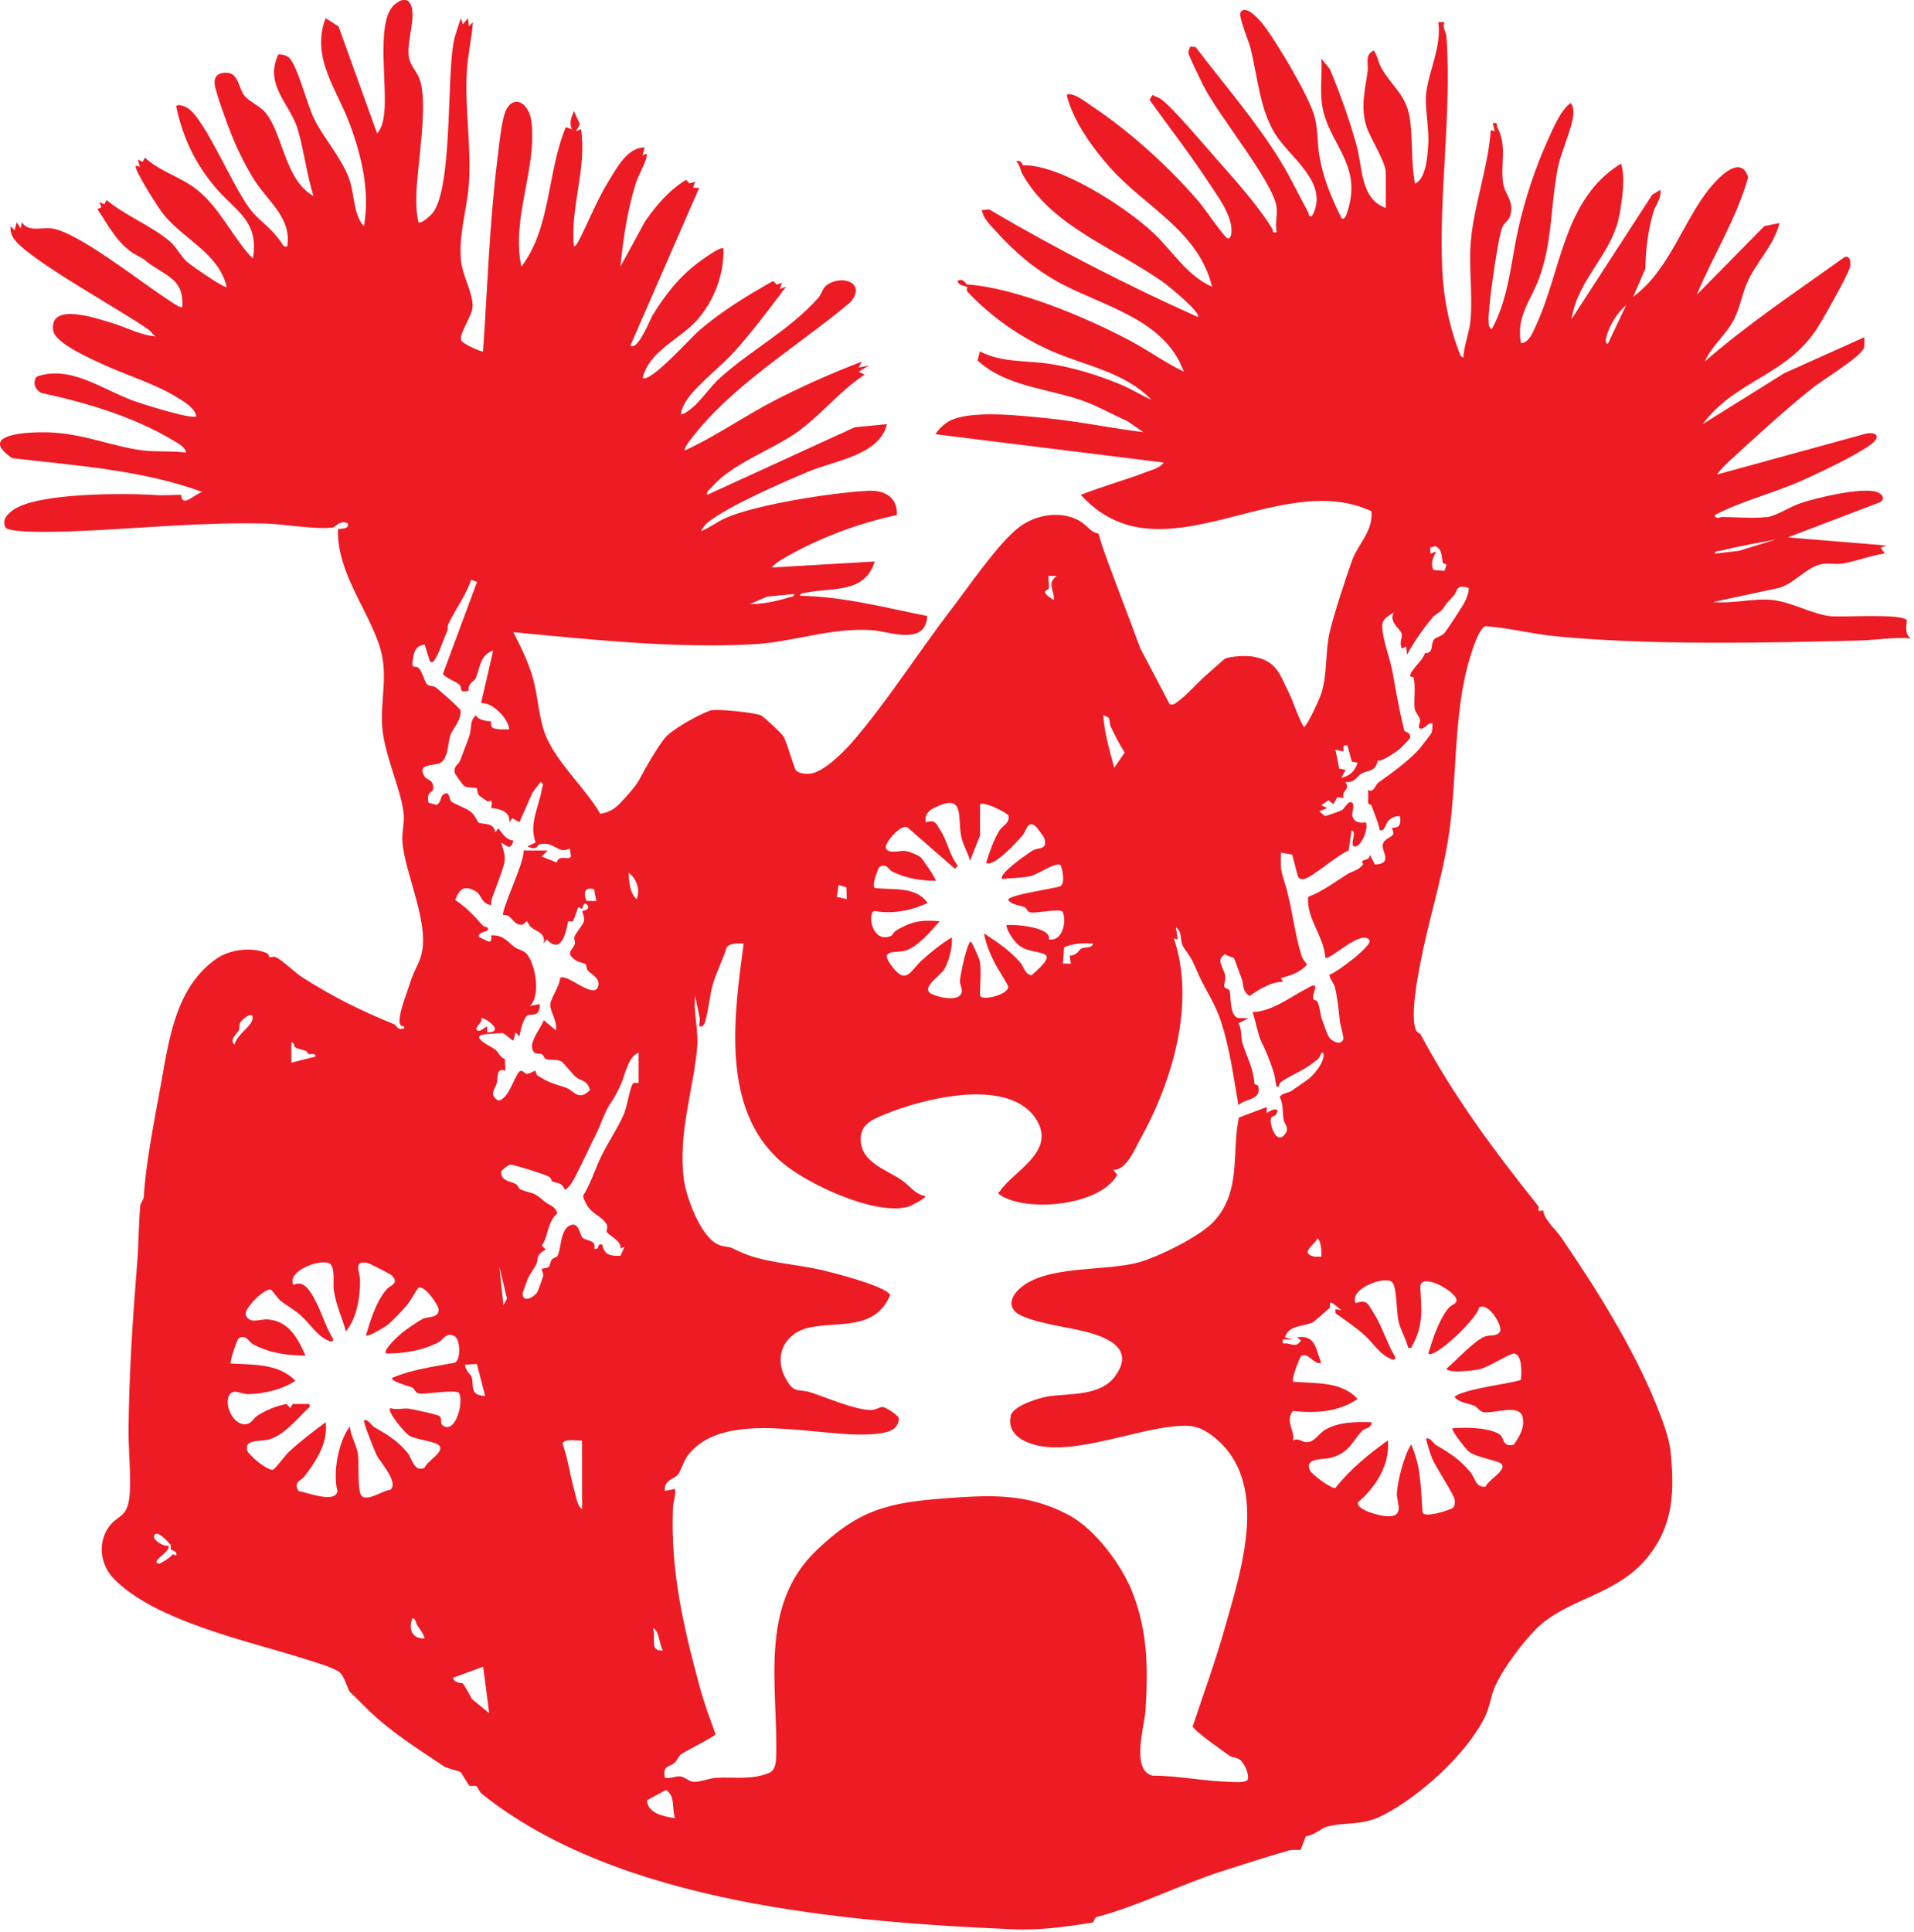 <svg width="552" height="557" viewBox="0 0 552 557" fill="none" xmlns="http://www.w3.org/2000/svg">
<g clip-path="url(#clip0_388_51)">
<path d="M509.48 149.15C512.34 148.74 516.15 146.18 518.94 145.21C523.64 143.57 536.83 140.43 541.25 141.84C542.6 142.27 543.85 143.57 542.37 144.76L515.6 154.96L544.13 157.3L542.39 157.88L543.55 159.61C539.58 160.15 535.43 161.81 531.56 162.48C529.6 162.82 527.43 162.28 525.34 162.67C521.04 163.46 517.33 168.43 512.98 169.53L494.04 173.59C499.76 174.17 505.52 172.4 511.22 173.01C516.55 173.58 522.54 177 527.57 177.63C531.24 178.09 548.45 176.77 549.94 178.85C550.1 179.08 548.9 182.72 551.1 184.07C546.13 183.66 541.18 184.56 536.27 184.69C508.83 185.39 475.94 186.09 448.89 183.49C442.1 182.84 435.35 181.08 428.52 180.55C426.58 180.82 424.42 187.99 423.85 189.91C418.96 206.23 420.4 225.41 417.57 242.46C415.62 254.21 411.98 265.54 409.74 277.15C408.85 281.76 406.56 293.33 408.45 297.21C408.7 297.71 409.5 297.86 409.78 298.4C419.08 315.89 431.09 332.09 443.74 347.89C443.96 348.17 442.93 349.81 445.06 348.95C445.32 351.77 448.54 354.3 450.33 356.92C460.14 371.26 470.8 388.2 477.54 404.7C479.11 408.54 481.4 414.48 481.79 418.51C482.92 429.96 482.7 439.8 475.1 449.11C465.95 460.32 451.42 460.88 442.56 470.16C438.6 474.31 433.3 481.33 431.03 486.6C429.99 489 429.65 492.19 428.31 494.93C423.01 505.8 409.5 517.9 399.02 523.33C392.71 526.59 388.52 525.2 382.63 526.72C381.21 527.08 378.7 529.39 376.61 529.46L375.1 533.41C374 533.41 372.64 533.3 371.58 533.61C365.79 535.27 358.64 537.53 352.38 539.56C339.99 543.57 328.67 549.45 316.23 552.79C315.52 552.98 315.63 554.27 314.98 554.37C307.56 555.57 299.92 556.63 292.21 556.3C244.08 554.22 178.61 548.95 139.02 517.29C138.22 516.65 137.69 515.19 137.45 515.06C136.83 514.72 135.68 515.18 135.32 514.85C135.13 514.67 133.02 511.13 132.82 510.96C132.63 510.8 128.61 509.68 128.38 509.53C120.98 504.59 112.77 499.44 106.18 493.05C104.25 491.18 102.73 489.52 101.05 488.01C100.26 487.3 99.41 483.31 97.83 482.11C96 480.73 90.22 479.08 87.73 478.29C71.47 473.15 44.59 467.39 32.79 455.18C28.95 451.21 28.1 445.04 31.3 440.4C33.8 436.78 36.57 437.82 37.3 431.85C37.92 426.76 37.01 417.96 37.07 412.13C37.24 395.4 38.31 379.8 39.64 363.13C40.04 358.1 39.93 353.12 40.48 347.55C40.56 346.77 41.42 346.05 41.47 345.11C42.02 335.35 44.62 322.64 46.56 311.79C48.81 299.2 50.87 284.48 62.44 276.43C66.32 273.73 72.52 273 76.85 274.78C77.54 275.07 77.56 275.9 77.72 275.99C78.13 276.2 78.81 275.64 79.64 276.05C81.79 277.14 85.03 280.44 87.34 281.91C96.32 287.62 104.1 291.43 113.8 295.4C114.35 295.63 114.59 297.26 116.59 296.5C116.79 295.61 115.84 296.18 115.45 295.49C114.37 293.56 117.45 286.1 118.13 283.87C119.25 280.2 120.31 278.83 121.22 276.26C124.41 267.23 117 252.63 116.09 243.14C115.81 240.24 116.6 237.54 116.46 235.2C116.06 228.49 110.97 218.21 110.27 209.93C109.57 201.65 112.24 194.36 109.32 185.84C105.59 174.98 97.2 164.78 97.46 152.7C97.89 152.2 100.9 152.84 100.3 150.89C97.95 149.84 96.72 152 95.98 152.1C91.09 152.75 81.98 151.11 76.65 150.97C57.49 150.47 38.73 152.58 19.68 153.24C16.85 153.34 2.7 153.78 1.57 152.08C0.54 149.83 2 148.4 3.67 147.14C10.49 142.01 36.37 142.16 45.25 142.76C47.55 142.91 49.93 142.63 52.24 142.7C52.54 146.69 56.19 142.31 58.38 141.86C40.81 135.43 21.96 134.29 3.5 132.1C-6.91 125.02 8.64 124.5 13.85 124.66C24.17 124.98 32.26 128.76 41.25 129.88C45.07 130.36 49.77 129.96 53.72 130.5C53.27 128.76 51.45 127.89 49.95 126.99C38.33 120.05 24.99 116.15 11.83 113.27C10.07 112.25 9.36 110.37 10.57 108.6C20.15 105.17 29.38 112.2 38.19 115.46C40.63 116.36 55.36 121.09 56.64 120.01C56.08 117.56 53.17 115.89 51.21 114.67C44.48 110.49 36.24 108.16 29.06 104.78C25.7 103.2 15.78 98.88 15.31 95.2C14.25 87 28.05 91.87 32.05 93.06C36.34 94.33 40.65 96.72 45 97C44.14 96.67 43.67 95.67 43.02 95.19C35.75 89.83 6.76 74.15 3.72 68.38C3.17 67.33 2.92 66.45 3.07 65.25L4.22 66.41L4.8 64.09L5.97 65.83L6.26 64.09C8.24 66.99 11.86 65.49 14.95 65.88C22.26 66.81 40.36 81.13 47.48 85.76C48.21 86.24 52.08 89.08 52.56 88.54C53.17 81 48.47 79.72 43.52 76.33C41.44 74.9 42.24 75.05 39.34 73.54C34.21 70.87 31.19 64.95 28.1 60.29L29.22 59.76L28.69 58.26L30.1 58.88L30.72 57.68C36.02 62.11 43.92 65.22 49.03 69.66C50.92 71.31 52.08 73.75 53.79 75.38C54.78 76.32 64.83 83.3 65.37 82.72C63.09 72.97 52.91 69.03 47.08 61.71C45.8 60.11 38.44 48.74 39.17 47.77L40.34 48.06L39.75 46.03L41.16 46.65L41.78 45.45C46.22 49.55 52.21 51 56.91 54.78C63.68 60.23 67.07 68.52 72.93 74.57C74.8 63.8 68.07 60.93 62.47 54.46C56.39 47.43 52.71 39.74 50.8 30.6C51.42 29.89 53.21 30.67 53.87 31.02C59.11 33.79 67.76 55.59 72.94 61.3C75.94 64.6 77.85 65.44 81 69.72C81.53 70.43 81.59 71.35 82.84 71.07C84.21 63.03 77.39 58.15 73.51 52.16C70.94 48.2 68.43 43 66.67 38.61C65.63 36 62.05 26.32 61.9 24.13C61.74 21.67 63.32 20.82 65.6 21C68.7 21.24 68.82 25.18 70.33 27.38C71.44 28.99 74.52 30.42 75.86 31.74C81.62 37.4 81.71 51.67 90.39 56.51C88.51 50.43 87.65 43.41 85.91 37.41C83.77 30.01 76.1 24.59 80.25 15.7C81.25 15.68 82.2 15.84 83.06 16.38C85.49 17.9 88.64 30.27 90.47 34.01C93.33 39.83 98.28 45.21 100.58 51.27C102.41 56.1 101.71 61.67 104.95 65.24C106.74 55.34 104.33 45.12 100.89 35.81C97.18 25.77 89.58 16.55 93.9 5.24L97.63 7.62L108.74 38.44C110.13 37.09 110.54 34.78 110.78 32.9C111.78 25.06 108.56 7.51 113.11 2.03C114.28 0.62 116.94 -1.22 118.26 0.97C120.36 4.44 117.13 11.86 117.92 16.46C118.35 18.95 120.14 20.52 120.97 22.72C123.65 29.81 120.28 47.68 120.08 56.18C120.02 58.86 120.07 61.45 120.69 64.07C121.43 64.72 124.24 62.1 124.76 61.45C130.42 54.34 128.9 23.59 130.73 12.67C131.15 10.16 132.15 7.65 132.92 5.25L133.5 6.99L134.95 5.25L135.24 7.57L136.39 6.41C136.05 11.15 134.89 15.9 134.62 20.65C134.03 31.3 135.93 42.21 135.25 52.73C134.76 60.29 132.15 67.66 132.97 75.35C133.41 79.49 136.38 84.5 136.3 88.25C136.24 91.16 132.42 96.02 132.98 98.01C133.16 99.12 139.06 101.6 139.31 101.33C140.6 82.87 141.16 64.18 143.47 45.78C143.92 42.17 144.45 36.43 145.42 33.17C147.37 26.67 152.62 29.21 153.29 35.22C154.82 48.91 147.35 63.13 150.38 76.87C159 65.47 157.75 49.61 163.19 36.67L164.93 37.26C164.02 35.09 164.83 34.04 165.52 32.02L167.26 35.83L166.1 37.84L167.56 37.25C169.31 48.55 164.41 59.64 165.52 71.04C166.3 70.88 167.01 69.22 167.36 68.52C170.09 63.07 172.31 57.45 175.53 52.23C177.93 48.34 180.96 42.49 185.9 42.51L185.33 44.84C185.43 45.03 186.81 43.46 186.5 45.13C186.12 47.12 184.03 50.68 183.31 53.01C180.92 60.78 179.73 68.78 178.93 76.87L186.02 63.88C189.32 59.12 192.87 54.93 197.87 51.85L198.8 52.87L200.46 52.42L199.88 54.16H201.64L181.83 99.59C183.83 101.47 187.59 91.91 188.13 91.04C191.98 84.79 196.02 79.57 202.03 75.24C202.97 74.56 207.94 70.94 208.62 71.64C208.94 78.91 205.87 86.89 201.03 92.3C196 97.92 187.5 100.96 185.33 108.92C187.3 110.73 199.44 97.21 201.36 95.54C207.89 89.86 215.46 85.24 222.98 81.02L224.02 82.07L225.51 81.55L224.93 83.29L226.67 82.71C221.9 89.02 217.13 95.47 211.83 101.35C208.16 105.42 200.91 111.11 198.16 115.19C197.34 116.4 196.49 117.91 196.39 119.4C196.82 119.84 199.11 118.03 199.59 117.63C202.11 115.58 204.94 111.4 207.72 108.9C216.91 100.65 227.52 95.36 235.98 85.91C236.95 84.83 237.24 82.99 238.58 82.1C243.04 79.12 249.87 81.62 245.31 87.08C231.18 99.03 213.18 109.78 201.32 124.05C200.63 124.88 196.95 129.17 197.55 129.88C206.53 125.73 214.71 119.95 223.55 115.4C231.65 111.23 240.04 107.54 248.54 104.27L247.64 105.99L250.55 105.42L247.64 107.17L249.38 108.03C241.88 112.87 236.54 120.13 229.18 125.1C221.82 130.07 210.79 133.9 205.12 140.65C204.57 141.3 203.7 141.59 203.96 142.69L246.5 123.2L255.79 122.3C253.67 131.29 240.75 132.78 233.1 136C225.43 139.23 210.35 145.76 204.11 150.64C203.26 151.3 202.68 152.22 202.21 153.16C204.7 152.17 206.68 150.51 209.21 149.39C218.14 145.42 240.25 142.04 250.27 141.52C255.03 141.27 258.84 143.25 258.68 148.48C247.38 150.94 235.64 155.3 225.68 161.2C224.78 161.73 223.14 162.77 222.59 163.64L252.29 161.9C249.39 171.12 240.49 169.35 232.95 170.81C232.3 170.93 230.64 170.93 230.74 171.79C243.21 172 255.3 175.22 267.43 177.62C266.87 186.35 256.78 182.08 251.4 181.7C239.68 180.88 228.68 185.18 217.07 185.79C194.37 186.99 170.59 184.44 148.03 182.28C150.23 186.53 152.37 190.91 153.69 195.55C155.21 200.92 155.35 207.17 157.43 212.2C160.71 220.13 168.9 227.32 173.13 234.67C176.13 234.1 177.51 233.07 179.5 230.91C180.89 229.4 183.34 226.72 184.37 224.8C186.23 221.33 188.78 216.8 191.45 213.17C193.52 210.35 201.58 206.05 204.78 204.89C206.5 204.27 218.02 205.48 219.53 206.32C220.39 206.8 225.42 211.38 226.02 212.47C226.94 214.14 229.13 221.79 229.57 222.17C230.67 223.11 232.5 223.24 233.9 223.04C237.54 222.52 243.18 216.98 245.67 214.11C255.82 202.42 265.08 187.73 274.42 175.61C279.19 169.43 287.91 156.56 293.93 152C298.79 148.32 306.02 147.12 311.42 150.24C313.48 151.43 314.47 153.46 316.81 153.87C317.61 156.89 318.73 159.88 319.81 162.81C322.76 170.81 325.86 178.76 328.87 186.96L337.32 203.02C338.3 203.54 339.23 202.61 339.94 202.09C342.64 200.12 345.63 196.49 348.38 194.22C349.3 193.46 352.89 190.15 353.18 190C354.69 189.18 359.57 188.98 361.44 189.34C368.09 190.6 368.86 193.95 371.61 199.55C373.12 202.62 374.23 206.58 376.05 209.67C377.13 209.14 380.7 201.25 381.17 199.64C382.88 193.82 382.15 187.91 383.51 182.17C384.75 176.93 388.03 167 389.88 161.74C391.57 156.93 396.13 153.07 395.52 147.39C368.36 134.81 334.87 168.13 311.71 142.69C317.86 140.25 324.33 138.51 330.5 136.14C332.15 135.51 334.67 134.87 335.59 133.37L269.78 125.2C270.86 123.57 272.43 122.02 274.21 121.19C280.61 118.23 294.21 119.84 301.51 120.55C310.95 121.46 320.36 123.46 329.76 124.62L325.11 121.41C321.22 119.72 317.1 117.36 313.17 115.88C302.73 111.95 290.5 111.77 281.95 103.95L282.6 101.32C288.74 104.57 295.92 103.9 302.6 104.9C309.28 105.9 316.87 108.2 323.35 110.94C326.37 112.22 329.12 113.95 332.09 115.29C324.56 107.42 313.35 105.55 303.74 101.42C294.47 97.43 285.95 91.47 279.04 84.14C278.63 83.7 279.07 82.86 278.97 82.78C278.48 82.38 276.37 82.48 276.17 80.95C277.99 80.1 278.63 81.99 278.77 82C292.86 82.95 312.97 91.38 325.68 98.11C331.03 100.94 335.94 104.53 341.39 107.14C336.02 92.15 318.5 88.42 305.94 81.73C298.69 77.87 292.69 72.75 287.21 66.67C285.59 64.87 283.53 62.96 283.16 60.57L285.3 60.4C304.75 71.84 324.88 82.16 345.47 91.42C346.47 90.21 337.32 82.73 336.12 81.85C322.33 71.74 303.27 65.62 294.69 49.87C294.35 49.25 294.17 47.51 293.06 46.58C294.57 45.85 294.9 47.68 295.06 47.67C305.61 47.35 324.55 59.66 332.38 66.93C338.2 72.33 342.05 79.32 349.55 82.68C345.73 66.65 330.2 59.64 320.14 48.32C315.04 42.59 309.4 34.79 307.63 27.35C309.41 26.36 313.47 29.67 315.04 30.71C325.87 37.88 337.35 48.34 345.79 58.21C347.14 59.79 353.08 68.33 353.95 68.7C355.12 69.19 355.21 66.67 355.18 66.18C354.96 61.39 350.89 56.16 348.3 52.21C343.05 44.22 337.07 36.57 331.53 28.79L332.39 27.37C333.13 27.84 334 28.02 334.73 28.51C337.87 30.64 347.3 41.83 350.46 45.4C355.61 51.22 363.15 59.61 366.99 66.12C367.3 66.65 366.69 67.28 368.21 66.95C367.63 64.57 368.48 62.28 368.16 59.72C367.24 52.46 351.37 33.39 346.93 24.46C346.26 23.12 342.84 16.07 342.74 15.32C342.66 14.72 343.05 14.03 343.25 13.46L344.79 13.54C353.04 24.36 362.11 34.77 369.26 46.39C372.2 51.17 374.56 56.24 377.25 61.15C377.61 61.81 377.21 62.57 378.4 62.29C383.62 52.82 372.06 45.56 367.74 38.6C363.25 31.37 362.67 21.82 360.6 13.7C360.1 11.72 357.07 4.69 357.8 3.53C359.27 1.21 363.13 5.62 364.04 6.76C368.04 11.79 377.54 27.72 379.12 33.62C380.11 37.31 379.89 41.29 380.53 45.03C381.63 51.52 383.99 57.02 386.87 62.87C388.04 63.86 388.73 60.58 388.91 59.97C392.59 46.95 383.01 41.29 381.3 30.29C380.6 25.81 381.43 21.32 381.04 16.87L383.54 19.92C386.51 27.09 389.15 34.42 391.23 41.91C392.99 48.26 392.29 57.37 399.67 59.97V49.78C399.67 46.69 395.2 39.87 394.15 36.66C392.3 30.96 393.63 26.3 394.42 20.65C394.76 18.24 393.47 15.95 396.16 14.55C397.37 16.15 397.45 17.96 398.39 19.6C401.49 24.98 405.58 27.39 406.59 34.11C407.49 40.1 406.9 46.93 408.1 52.98C411.31 51.45 411.7 45.02 411.91 41.65C412.22 36.72 410.79 30.9 411.35 26.53C412.15 20.31 415.81 13.23 414.8 6.39H416.55C415.88 8.06 417.05 8.91 417.17 10.72C418.69 32.79 414.92 56.01 415.94 77.77C416.34 86.3 418.05 94.59 421.21 102.5C422.26 103.62 422.01 102.89 422.14 101.88C422.56 98.64 423.81 95.54 424.1 92.3C424.75 85.04 423.57 77.01 424.18 69.67C425.05 59.21 429.21 48.18 429.93 37.56L431.09 37.85L430.51 35.52C432.14 35.19 431.45 35.96 431.86 36.76C434.69 42.24 432.71 47.08 433.47 52.65C433.96 56.26 436.87 57.98 435.49 62.35C435.14 63.47 433.86 64.29 433.3 65.4C432.1 67.79 429.06 89.13 429.32 92.34C429.4 93.38 429.15 94.22 430.22 94.92C435.12 86.01 435.67 76.05 437.79 66.38C439.68 57.75 442.69 48.59 446.32 40.55C447.92 37.01 449.98 31.96 452.94 29.7C453.65 30.46 453.85 31.8 453.78 32.81C453.51 36.82 450.25 43.62 449.32 48.21C447.13 59.05 447.79 69.92 443.77 80.52C441.4 86.76 437.15 91.47 438.67 99C441.08 98.72 442.15 95.65 443.03 93.75C450.32 78 450.92 57.3 467.51 47.17C468.81 51.08 467.83 57.67 467.06 61.87C464.95 73.46 455.02 80.28 453.24 92.01L476.5 56.16L478.85 54.73C479.22 57.34 477.42 59.09 476.83 61.15C475.24 66.64 474.64 71.76 474.52 77.48L470.99 85.6C481.76 77.61 485.4 63.47 493.43 53.87C496.01 50.79 502.15 44.53 504.17 51.14C500.85 62.97 494.05 73.67 489.34 85.01L508.84 65.2L513.2 64.32C511.57 70.95 506.4 75.58 503.79 81.7C502.36 85.05 501.81 88.69 500.13 92.02C497.87 96.5 493.66 99.68 491.67 104.23C504.29 93.23 518.25 83.97 531.85 74.22C533.49 73.43 533.7 75.28 533.64 76.55C533.56 78.32 525.73 92.07 524.17 94.51C515.23 108.47 500.55 109.51 491.08 122.28L514.57 107.62L537.67 97.24C537.67 98.25 537.84 99.31 537.54 100.31C536.82 102.78 525.72 109.53 522.83 111.81C514.88 118.11 506.15 126.13 498.64 133.05C497.41 134.19 496.11 135.45 495.15 136.84L536.97 125.36C540.46 124.13 543.31 125.48 539.34 128.33C535.02 131.44 524.94 136.22 519.82 138.51C511.54 142.22 502.62 144.31 494.57 148.5C494.62 149.89 496.2 149.07 496.6 149.07C500.37 149.07 505.93 149.57 509.41 149.07L509.48 149.15ZM463.75 99.05L468.99 87.99C466.44 90.12 464.03 93.92 463.3 97.16C463.17 97.74 462.72 99.21 463.74 99.06L463.75 99.05ZM512.09 155.57C506.88 156.57 501.52 157.46 496.37 158.78C495.71 158.95 494.48 158.74 494.62 159.64L501.64 158.8L512.09 155.57ZM416.19 162.39C415.6 160.67 416.13 158.5 413.97 157.47L412.5 157.9V159.63L414.24 159.05C413.26 160.67 412.54 162.45 413.36 164.34L416.58 164.61L417.18 162.84C417.14 162.6 416.26 162.57 416.19 162.39ZM304.76 166.05H302.43C302.26 167.19 302.7 168.69 302.43 169.74C302.27 170.35 299.37 170.17 303.89 173.03C304.25 170.07 301.68 168.44 304.76 166.05ZM137.61 167.79L135.87 167.2C134.45 171.58 131.19 175.87 129.23 180.09C128.98 180.62 129.24 181.33 129.05 181.76C128 184.09 126.6 188.39 125.4 190.23C124.99 190.85 124.46 191.38 123.92 190.51L122.46 185.84C120.08 186.23 119.5 187.48 119.12 189.78C118.5 193.48 119.64 191.57 120.76 192.64C121.69 193.52 122.56 196.79 123.19 197.36C123.82 197.93 124.97 197.74 125.51 198.12C126.55 198.83 132.71 204.25 132.82 204.86C133.05 207.8 130.55 210 129.84 212.16C129.13 214.32 129.29 219.05 126.71 220.1C124.97 220.81 120.06 220.2 122.44 223.89C123.19 225.06 125.55 224.85 124.79 227.98C124.72 228.28 122.86 228.48 123.6 231.49L125.8 232.05C127.12 231.73 127.08 229.66 127.67 229.22C129.8 227.64 129.4 230.43 130.19 231.13C130.93 231.79 134.3 232.97 135.7 234.02C137.01 235 137.74 236.99 137.97 237.16C138.92 237.85 142.46 236.88 142.85 240.01L143.71 238.85C144.91 240.3 145.98 242.27 148.08 242.35C147.36 244.99 146.55 244.32 144.59 242.92C145.27 245.89 146.12 246.89 145.12 250.04C144.34 252.48 143 256.05 141.85 259.12C141.63 259.71 141.67 260.36 141.67 260.97C138.92 260.77 138.81 257.96 137.39 257.12C134.07 255.15 132.62 256.04 131.28 259.52C134.3 261.49 136.74 264.02 139.11 266.76C139.57 267.29 140.45 267.32 140.5 267.38C141.82 268.96 137.45 268.37 138.18 270.27C139.89 270.71 142.08 273.08 141.67 269.7C145.14 269.55 146.14 271.36 148.43 273.11C149.3 273.77 150.62 273.92 151.53 274.7C154.34 277.09 156.18 287.34 152.74 290.09L155.65 289.52C155.83 293.79 152.91 291.95 151.88 292.98C150.85 294.01 150.01 297.28 149.82 298.83L148.67 297.67L148.07 299.99C147.77 300.22 145.67 297.96 144.86 297.89C144.62 297.87 140.91 298.13 140.2 298.19C134.78 298.66 141.86 301.88 142.82 302.62C143.84 303.41 144.12 304.92 145.6 305.33L145.74 308.72C143.05 307.76 143.7 310.63 143.25 312.34C142.77 314.15 140.88 315.57 143.7 317.35C146.98 316.95 148.62 309.03 150.19 308.77C150.81 308.67 151.38 309.59 151.86 309.64C152.72 309.73 154.17 308.59 154.41 308.77C154.56 308.88 154.57 309.82 155.07 310.14C158.4 312.28 159.68 312.42 163.25 313.64C165.5 314.41 166.84 317.76 170.16 314.26C169.31 311.29 167.52 311.81 165.99 310.47C165.16 309.74 162.35 306.25 161.86 306.02C160.34 305.31 158.54 305.8 157.53 305.4C156.78 305.1 156.8 304.26 156.38 304.03C155.7 303.66 154.68 304.01 154.16 303.53C151.73 301.28 155.99 296.6 156.81 294.16L160.29 297.07C160.89 294.68 158.66 291.74 158.7 289.68C158.73 288.01 161.52 284.19 161.52 281.99C163.61 280.54 171.25 288.36 172.48 284.47C173.23 282.11 170.66 281.04 169.59 279.91C169.1 279.39 169.21 278.33 168.88 278C168.58 277.7 167.02 277.54 166.14 276.96C162.75 274.75 165.23 274.01 165.81 272.1C165.97 271.58 165.48 270.77 165.66 270.13C165.91 269.26 168.13 266.58 168.36 265.79C168.74 264.45 167.84 262.9 167.93 262.78C168.11 262.5 169.91 262.49 169.62 261.27C168.2 259.33 168.31 261.74 167.78 262.04L166.77 261.6L165.24 265.68L163.83 265.66C163.21 269.31 161.74 275.24 157.67 270.87L156.81 272.03C157.3 268.95 154.99 268.75 153.17 267.38C152.65 266.99 152.18 265.63 151.86 265.64C151.69 265.64 151.25 266.65 150.21 266.65C147.92 266.65 147.54 263.52 145.15 263.86C144.26 262.99 151.56 247.95 150.98 245.23H157.96L156.22 246.97L160.61 248.71C161.13 246.2 163.77 248.22 164.67 246.99L164.36 244.65C160.69 246.51 160.04 242.32 155.43 243.5C155.01 243.61 155.06 245.41 152.13 244.07L154.47 242.91C152.51 237.4 155.36 233.01 156.27 227.5C156.42 226.6 157.08 226.19 155.91 225.45L153.63 228.41L149.79 237.1L147.76 235.93L146.89 237.1C147.15 233.94 144.31 233.27 141.65 232.99C142.36 229.73 140.96 231.29 140.61 231.1C140.49 231.03 138.51 229.66 138.4 229.57C137.53 228.81 137.72 227.51 137.47 227.29C137.1 226.98 135.03 227.31 133.89 226.65C133.58 226.47 131.21 223.28 131.14 222.8C130.82 220.65 132.28 220.51 132.73 219.25C133.56 216.92 134.57 214.46 135.41 212.05C136.05 210.21 135.41 207.67 137.28 206.25C138.1 208 141.43 207.89 141.61 208.05C141.79 208.21 141.4 209.34 141.99 209.78C143 210.54 145.6 210.26 146.89 210.3C146.55 207.14 142.06 202.46 138.74 202.73L142.23 187.59C138.31 188.85 138.45 192.85 137.16 195.6C136.73 196.52 134.83 197.02 135.18 199.17C132.06 199.87 133.44 198.41 132.54 197.45C131.79 196.65 128.03 195.29 127.77 194.23L137.58 167.78L137.61 167.79ZM423.57 169.54C419.72 168.36 420.51 170.34 419.17 171.86C417.71 173.51 417.97 172.85 416.27 175.34C415.39 176.63 413.94 177.1 413.29 177.89C410.45 181.3 407.91 184.82 405.81 188.76L405.52 186.43L404.37 187.02C403.39 185.59 404.5 183.79 404.27 182.77C403.95 181.35 400.33 179.3 402.03 176.54C398.71 178.58 398.25 179.12 398.9 182.99C399.55 186.86 400.96 190.01 401.71 194.31C402.67 199.79 403.64 205.18 404.94 210.49C405.14 211.31 407.1 210.95 406.62 212.85C406.57 213.06 404.02 215.69 403.65 215.99C402.82 216.66 398.67 219.62 397.34 219.31C396.67 222.66 394.6 221.95 392.54 223.12C391.59 223.66 390.61 225.85 388.05 225.48C389.51 228.2 386.86 227.41 387.47 230.14L385.73 229.79L384.55 231.87L383.14 230.74L381.06 232.17L382.8 233.03L380.49 233.91L382.06 235.3C382.32 235.37 386.6 233.84 387.02 233.6C387.62 233.26 388.64 231.24 389.51 231.3C391.02 231.4 389.89 234.24 389.98 234.98C390.21 236.98 392.1 237.51 393.88 237.1C394.89 238.77 392.46 244.38 390.68 244.09C389 243.81 391.57 239.84 389.8 239.44L388.93 245.27C386.03 246.22 378.28 253.16 376.09 253.44C375.41 253.53 374.74 253.47 374.35 252.84L372.66 246.42L369.41 245.84C369.43 247.29 369.31 248.74 369.44 250.2C369.63 252.27 370.49 254.26 371.01 256.19C372.69 262.41 373.48 269.63 375.39 275.69C375.68 276.6 376.48 277.36 376.96 278.18C374.62 280.54 372.55 281.18 369.44 282.01L369.99 283.12C366.7 283.03 363.07 285.32 360.37 287.19C358.11 285.62 358.81 284.08 358.17 282.42C357.78 281.41 356.08 276.52 355.86 276.27C355.6 275.96 353.88 275.77 353.36 275.11C350.48 276.79 352.89 278.86 353.34 281.31C353.56 282.5 352.92 283.91 353.06 284.46C353.22 285.1 354.33 284.95 354.62 285.71C355.05 286.81 354.53 292.75 356.99 293.51L360.07 293.61L357.15 295.07C358.32 297 357.69 298.78 358.35 300.85C359.94 305.86 361.25 307.21 361.79 312.46C361.83 312.86 362.76 312.73 362.85 313.1C363.85 317.35 359.55 316.51 357.17 318.64C355.7 310.31 354.52 301.01 351.61 293.04C350.12 288.96 347.61 285.31 345.82 281.36C343.79 276.88 344.33 277.43 341.53 273.43C339.96 271.19 341.26 268.85 339.12 267.39L339.69 270.88L338.54 270.57C344.84 289.14 338.17 311.74 328.85 328.48C327.19 331.46 324.75 337.56 321.06 337.29L322.21 338.73C317.25 347.82 295.93 349.59 288.44 344.56C287.47 343.91 288.07 343.95 288.44 343.4C292.12 337.83 304.26 332.31 299.19 323.33C291.73 310.12 265.98 316.76 254.84 321.45C251.26 322.96 248.05 324.35 248.23 328.81C248.49 335.23 255.5 337.17 260.08 340.3C262.24 341.77 263.98 344.48 266.88 344.87C267.27 345.38 262.69 347.72 262.06 347.91C252.52 350.72 232.58 341.34 225.26 334.95C207.73 319.65 211.75 292.56 214.47 272.06C213.01 272 210.43 271.87 209.54 273.24C208.4 277.04 206.51 280.44 205.44 284.29C204.79 286.62 203.87 294.18 203.07 295.32C202.64 295.93 202.41 296.07 201.65 295.93L201.84 293.71L200.49 287.2C199.93 292.16 201.52 297.11 201.06 302.05C199.91 314.54 195.61 326.42 197.17 339.74C197.78 344.99 202.34 357.86 208.06 359.19C211.06 359.89 209.68 359.17 212.89 360.71C220.02 364.13 228.82 364.35 236.6 366.12C240.03 366.9 255.49 370.82 256.73 373.4C252.39 383.72 241.99 380.97 233.45 382.78C226.46 384.26 223.05 390.71 226.46 397.23C229 402.08 230.14 400.32 233.83 401.5C238.6 403.02 246.09 406.38 250.95 406.57C252.66 406.64 253.83 405.55 254.69 405.71C255.55 405.87 259.32 408.15 259.24 409.12C258.93 412.76 255.39 413.13 252.59 413.44C237.44 415.12 209.04 405.44 198.26 419.82C197.16 421.28 196.29 424.23 195.51 425.22C194.47 426.54 191.42 426.62 191.76 429.9L194.67 429.32C194.98 431.21 194.14 432.99 194.07 434.83C193.35 453.06 197.13 469.15 201.83 486.52C203.06 491.06 204.77 495.63 206.36 500.05C206.32 500.63 197.71 504.89 196.38 505.87C195.7 506.38 195.33 507.54 194.64 508.2C193.17 509.59 190.98 508.92 191.76 512.6C193.17 512.96 194.84 512.11 196.06 512.2C197.59 512.32 198.61 513.75 200.18 513.79C201.91 513.84 204.68 512.71 206.62 512.61C211.68 512.34 216.57 513.25 221.61 511.3C223.59 510.54 223.79 508.35 223.84 506.49C224.41 486.23 218.67 463.17 235.43 447.07C247.74 435.24 256.26 433.23 272.91 432.01C286.1 431.04 296.24 430.57 308.07 436.76C315.9 440.86 323.82 451.62 326.89 459.89C331.05 471.08 331.09 481.39 330.37 493.09C330.1 497.56 326.04 510.52 332.44 512.01C339.68 511.98 347.41 513.61 354.51 513.78C355.9 513.81 358.92 514.16 359.81 513.22C360.42 511.57 358.76 508.24 357.5 507.34C356.64 506.73 355.46 506.85 354.55 506.21C352.91 505.07 344.1 498.89 343.98 497.77C347.18 488.18 350.65 478.67 353.39 468.92C358.11 452.15 366.41 427.02 349.88 414.18C345.91 411.1 343.32 410.77 338.29 411.3C326.94 412.5 310.74 419 299.94 416.94C295.39 416.07 290.3 413.62 291.51 408.19C292.14 405.39 299.63 403.06 302.27 402.65C308.31 401.71 317.28 402.67 321.55 396.88C326.73 389.85 321.26 386.39 314.91 384.49C308.72 382.63 300.8 382.05 294.85 379.5C290.7 377.72 290.93 374.45 293.98 371.64C301.51 364.7 318.5 366.67 328.29 364.02C333.98 362.48 346.21 356.47 350.16 352.11C358.07 343.37 355.15 332.8 357.28 322.24L365.32 319.21V320.97C366.68 319.81 369.66 319.06 367.82 321.57C367.67 321.77 366.74 321.81 366.54 322.49C366.09 324.02 367.9 329.87 370.28 327.39C372.21 325.37 370.41 324.18 370.2 322.9C369.85 320.76 370.15 318.3 369.07 316.31C369.84 315.08 371.56 315.19 372.47 314.55C374.02 313.46 375.42 312.52 377.01 311.4C378.8 310.14 382.42 305.92 381.62 303.5C380.74 303.46 380.89 304.61 380.18 305.26C376.57 308.57 372.86 309.58 369.42 312C368.77 312.46 369.1 313.57 368.23 313.39C367.78 312.08 367.77 310.62 367.36 309.3C366.23 305.73 365.17 303.17 363.69 300.18C362.84 298.47 362.02 293.93 361.24 291.84C367.34 291.52 372.07 287.41 377.26 284.84C377.94 284.5 378.33 284 379.3 284.26C379.45 285.49 378.5 286.77 378.69 287.95C378.76 288.41 379.73 288.39 379.89 288.73C380.73 290.57 380.84 292.81 381.17 293.71C381.59 294.88 382.68 297.94 383.13 298.78C383.98 300.36 386.84 301.61 387.4 299.62C387.61 298.87 386.56 295.71 386.42 294.42C386.07 291.22 385.77 287.96 385 284.69C384.7 283.4 383.58 282.43 383.38 281.08C385.55 280.41 395.39 272.99 395.03 271.18C392.78 267.56 383.27 277.25 382.22 276.12C381.79 269.82 376.77 264.97 377.27 258.61C381.5 257.02 384.9 254.34 388.68 252C390.06 251.15 391.72 251.06 393.14 249.21C391.96 247.31 395.14 248.65 395.03 246.42L396.54 249.3C401.96 248.94 398.31 245.53 398.81 243.43C399.19 241.82 401.3 241.52 401.77 240.58C402.1 239.92 401.36 238.9 401.43 238.84C402 238.38 404.4 239.31 403.76 235.35C402.67 235.22 401.73 235.61 400.87 236.24C399.24 237.43 399.76 239.61 397.95 239.43C397.46 236.96 396.38 234.68 395.55 232.31C395.41 231.91 394.66 231.82 394.63 231.73C394.43 231.11 394.83 228.75 394.44 227.78C396.29 228.79 396.43 226.39 397.73 225.49C401.12 223.12 406.22 219.41 409.22 216.09C409.6 215.67 412.65 211.73 412.77 211.47C413.19 210.52 413.12 209.56 413.07 208.57C411.84 208.34 411.15 209.81 410.18 210.06C408.4 210.52 409.63 208.43 409.57 207.73C409.49 206.64 408.08 205.47 407.95 204.07C407.74 201.82 408.29 198.07 407.72 195.45C407.64 195.09 406.68 195.17 406.69 194.92C406.75 193.17 410.57 190.24 410.93 188.33C413.61 188.42 412.46 185.76 413.62 184.35C414.23 183.62 415.57 183.61 416.52 182.59C417.25 181.81 421.97 174.57 422.51 173.43C423.08 172.22 423.6 170.91 423.58 169.54H423.57ZM229.04 171.29L221.32 172L216.24 174.19C219.86 174.21 223.99 173.39 227.43 172.27C228.04 172.07 229.19 172.12 229.05 171.28L229.04 171.29ZM319.76 206.96C319.71 206.89 318.21 206.16 318.16 206.23C318.51 211.3 320 216.39 321.35 221.37L324.36 217C322.86 214.62 321.57 212.09 320.35 209.55C319.95 208.71 320.1 207.47 319.76 206.95V206.96ZM388.62 214.98C386.99 214.64 387.49 215.58 387.46 216.73L385.14 216.15L386.23 221.63L388.05 221.97L386.89 224.29C389.49 223.6 390.64 222.42 391.54 219.92L389.85 219.59L388.63 214.98H388.62ZM282.63 277.59C283.02 280.06 282.63 284.19 282.63 286.91C282.63 288.78 290.59 287.01 290.76 284.59C290.8 283.98 287.33 278.68 286.78 277.52C285.58 275.01 284.22 271.91 283.8 269.14C287.79 271.8 291.03 273.85 294.28 277.58C295.36 278.82 295.45 280.84 297.49 281.23C307 273 298.79 275.87 294.3 272.9C292.63 271.79 290.6 268.84 290.2 266.82C290.72 266.35 303.48 267.05 302.48 270.84C306.43 271.65 307.77 265.59 306.42 262.82C305.07 261.96 298.85 263.42 297.14 263.08C296.15 262.88 296.12 261.86 295.58 261.62C294.08 260.95 291.98 261.05 290.79 259.54C290.1 258.09 305.16 256.07 305.94 255.48C307.15 254.56 306.48 250.78 305.86 249.43C304.37 248.5 299.49 252.06 297.24 252.6C294.85 253.17 291.56 253.17 289.05 253.43C287.58 252.16 296.98 245.66 297.96 245.16C299.72 244.25 302.22 245.13 301.17 241.62C301.1 241.38 298.92 238.42 298.7 238.25C296.3 236.39 296.05 239.54 294.88 240.91C293.52 242.5 286.48 250.31 284.4 248.77C285.43 245.59 286.48 242.37 288.22 239.49C289.1 238.04 291.32 237.38 290.84 235.18C290.7 234.52 284.04 231.03 282.65 231.88V240.91L279.75 248.19C279.16 245.77 277.69 243.59 277.21 241.12C276.07 235.31 278.37 228.57 269.43 232.92C267.74 233.74 266.6 235.14 266.94 237.12C269.69 236.2 269.93 237.41 271.26 239.5C273.33 242.78 273.83 246.61 276.25 249.65L275.4 250.5L261.69 238.55C259.89 237.45 254.7 243.35 255.54 244.69C256.58 246.35 259.44 245.12 261.26 245.38C262.14 245.51 264.73 246.55 265.41 247.08C265.96 247.52 270.22 253.67 269.85 253.99C265.15 253.88 261.4 253.31 257.19 251.24C256.48 250.89 255.64 248.73 253.62 249.99C253.35 250.16 251.2 255.52 252.35 256.05C257.46 256.69 264.21 255.46 267.51 260.39C262.59 262.6 257.53 263.62 252.17 262.68C250.13 263.11 251.32 272.09 256.9 269.9C257.52 269.65 257.69 268.76 258.34 268.37C262.81 265.69 265.69 265.16 271.01 265.64C268.57 268.36 264.68 273.06 261.13 274.1C258.54 274.86 253.74 273.62 256.71 277.9C261.28 284.49 262.43 280.05 265.76 276.99C268.34 274.62 271.48 272.11 274.5 270.3C274.76 273.07 273.69 277.05 272.34 279.47C271.37 281.2 265.51 284.79 268.5 286.51C270.14 287.45 275.95 288.89 277.16 286.62C277.88 285.25 276.77 284.08 276.84 282.83C276.92 281.3 278.9 271.5 280.04 271.48C280.82 272.81 282.46 276.27 282.66 277.58L282.63 277.59ZM183.61 259.24C184.76 256.7 183.55 253.2 181.29 251.67C181.42 254.02 181.62 257.71 183.61 259.24ZM244.09 255.84L241.86 255.16L241.33 258.6L244.19 259.24L244.1 255.84H244.09ZM171.32 256.4C168.6 255.62 168.16 257.58 169.14 259.75L171.97 259.82L171.33 256.4H171.32ZM315.24 272.06C312.29 271.9 309.6 271.96 306.87 273.16L306.56 277.83L308.84 277.88L308.51 275.52C310.66 275.53 311.17 273.89 311.77 273.55C312.88 272.9 314.75 273.66 315.25 272.06H315.24ZM67.71 301.17C68.05 298.68 72.2 296.08 72.72 294.23C73.59 291.12 70.12 293.44 69.29 294.91C68.93 295.55 69.12 296.61 68.83 297.22C68.59 297.72 65.82 300.05 67.71 301.17ZM140.52 297.69C146.19 297.6 139.33 293.02 138.77 293.61C139.5 294.8 136.64 296.1 137.6 297.1C138.28 297.8 140.4 295.81 140.5 295.93V297.68L140.52 297.69ZM88.5 303.17C87.3 302.59 85.9 302.49 85.2 302.03C84.58 301.62 84.94 300.42 84.03 300.59V306.41L91.01 304.66C91.06 303.45 89.31 304.11 88.82 303.89C88.68 303.83 88.65 303.24 88.5 303.17ZM184.2 303.51C181.13 304.63 180.41 309.64 179.07 312.65C178.28 314.41 177.25 316.4 176.42 317.57C174.41 320.39 173.43 323.94 172.04 326.72C170.16 330.48 168.32 334.55 166.56 337.98C165.54 339.96 164.86 341.74 162.95 343.12C161.83 340.58 160.42 341.29 159.32 340.65C159.02 340.48 158.99 339.61 158.17 339.2C156.89 338.56 148.27 335.81 147.2 335.82C146.58 335.82 144.61 337.52 144.59 337.7C144.27 340.52 146.98 340.48 148.79 341.42C149.45 341.76 149.48 342.76 150.23 343.03C154.63 344.58 153.6 343.53 157.19 346.55C158.3 347.48 160.16 347.76 160.73 349.84C157.66 352.6 158.31 356.22 156.25 359.17L157.41 360.32C154.35 361.88 155.41 362.92 154.67 364.51C154.14 365.66 152.68 367.61 152.25 368.65C152.06 369.12 150.76 372.62 150.74 372.84C150.53 375.8 153.94 374.23 155.03 372.48C155.16 372.27 156.65 368.06 156.68 367.81C156.76 367.2 156.07 366.1 156.24 365.87C156.34 365.73 157.74 365.7 158.2 365.33C158.77 364.88 158.62 363.84 159.13 363.21C159.55 362.69 160.45 362.57 160.73 362.19C161.83 360.68 161.45 354.59 164.42 353.31C167.01 352.19 167.14 356.1 168.07 356.95C169.06 357.85 172.03 357.5 171.39 360.03C173.27 360.53 171.79 358.46 173.7 358.87C174.26 361.94 176.11 362.2 178.95 362.1L180.11 359.44L178.98 360.02C179.29 357.74 175.63 356.35 174.99 355.22C174.73 354.76 175.53 353.86 174.83 352.81C173.84 351.32 172.02 350.33 171.08 349.56C169.63 348.36 168.61 346.66 168.14 344.83C170.33 341.35 171.53 337.34 173.27 333.68C175.19 329.63 178.44 324.87 179.96 321.17C180.97 318.7 181.47 314.44 182.41 312.64C182.81 311.88 184.18 312.36 184.18 312.27V303.53L184.2 303.51ZM381.05 362.34C381.24 362.15 381.08 357.32 379.89 357.1C379.44 358.78 374.93 361.05 378.55 362.21C379.35 362.47 380.23 362.33 381.04 362.34H381.05ZM99.75 383.89C98.61 379.68 96.9 376.37 96.26 371.94C96.01 370.24 96.7 365.4 95.11 364.36C92.74 362.8 82.63 366.33 84.61 370.5C87.67 368.93 89.53 372.42 90.92 374.97C92.75 378.35 93.59 381.78 95.67 385.38C96.09 386.1 96.46 386.67 95.38 386.82C91.58 385.61 89.61 381.82 86.67 379.23C84.86 377.64 82.72 376.5 80.91 375.06C80.16 374.46 78.59 372.18 78.21 371.95C76.66 371 70.14 377.39 70.9 379.22C72.02 381.91 74.97 380.28 77.25 380.45C83.29 380.91 85.95 385.96 88.1 390.88C82.61 390.79 77.89 390.19 73.01 387.63C71.84 387.01 70.81 384.55 68.85 385.89C68.38 386.21 66.17 392.57 66.59 393.16C72.76 393.53 80.5 393.09 85.18 398.15C81.29 400.71 76.12 401.9 71.5 401.99C69.57 402.03 67.23 400.24 66.09 402.35C64.63 405.05 67.13 410.54 70.39 410.68C72.57 410.78 73.08 408.89 74.28 408.16C77.01 406.5 79.47 405.45 82.64 404.83L83.74 406.01L84.41 404.82L89.27 404.84C89.51 405.86 88.92 406.01 88.36 406.57C85.42 409.52 81.68 413.86 77.64 415.05C76.11 415.5 71.82 415.18 71.26 416.85L71.19 417.92C71.36 419.41 77.43 424.36 78.81 423.76C79.34 423.53 82.33 419.55 83.44 418.52C86.7 415.49 90.37 412.75 93.92 410.08C94.66 416.23 91.12 421.26 87.78 425.77C86.97 426.87 84.47 427.26 86.11 429.95C88.47 430.25 96.49 433.59 97.33 430.06C95.94 424.48 97.55 415.85 100.91 411.24C101.01 413.95 102.85 416.58 103.2 419.15C103.6 422.1 103.09 428.07 103.92 430.66C104.93 433.79 110.53 429.6 112.57 429.6C115.11 427.45 109.71 421.71 108.62 419.55C108.03 418.39 104.63 409.89 104.99 409.5C106.44 409.34 106.86 410.86 107.94 411.49C111.58 413.61 114.6 415.37 117.48 418.83C118.81 420.43 119.46 424.74 122.46 423.2C123.12 421.34 127.82 418.93 126.86 417.07C126.08 415.55 120.17 415.23 118 413.94C116.89 413.28 111.5 407.03 112.55 406.01C114.24 406.65 116.43 405.97 117.91 406.18C119.31 406.38 125.85 407.82 126.73 408.3C127.51 408.73 126.83 410.37 127.64 411C131.44 413.69 133.78 404.15 132.41 401.69C131.6 400.55 122.93 402.03 121.11 401.84C119.61 401.68 119.67 400.41 118.8 400.03C118.25 399.78 112.38 398.24 113.12 397.29C118.77 394.88 125.05 394.08 131.18 392.92C133.02 392.04 132.71 386.25 131.18 385.33C128.7 383.85 127.82 386.35 126.46 387.04C121.63 389.5 116.78 390.23 111.37 390.29C110.34 389.3 114.88 385.21 115.75 384.48C117.08 383.37 120.52 380.97 122.02 380.26C123.52 379.55 126.89 380.13 126.44 377.32C126.24 376.03 122.31 370.36 120.66 371.34C120.41 371.49 118.23 375.32 117.43 376.26C116.25 377.63 113.29 380.78 111.97 381.87C111.12 382.57 106.14 385.63 105.55 385.06C106.87 380.56 108.52 375.12 111.64 371.63C112.58 370.58 115.29 370.13 112.97 367.74C112.57 367.33 106.42 364.2 105.8 364.11C101.78 363.49 103.8 366.87 103.83 369.03C103.9 373.96 102.93 380.09 99.74 383.91L99.75 383.89ZM145.18 376.32L146.22 374.46L144.02 365.25L145.18 376.31V376.32ZM406.11 388.55C405.45 385.98 403.99 383.68 403.36 381.1C402.67 378.27 402.93 370.93 401.42 369.63C399.32 367.83 389.02 371.58 390.96 375.74C394.3 374.63 394.49 375.97 396.09 378.47C398.53 382.29 399.75 386.68 402.01 390.61C402.42 391.33 402.81 391.88 401.72 392.05C397.99 390.86 396.19 387.28 393.3 384.76C390.77 382.56 387.85 380.62 385.14 378.64V377.49L386.88 377.78C386.09 377.31 384.94 376.06 384.25 375.75C382.94 375.15 383.91 376.69 383.42 377.17C382.93 377.65 378.97 381.08 378.68 381.24C376.19 382.53 371.62 381.97 370.57 385.64L372.9 386.22H369.99C369.7 387.97 370.42 387.17 371.41 387.41C373.21 387.85 374.04 388.24 375.22 386.51L374.06 385.65C379.55 384.71 379.41 389.19 381.04 392.93C379.13 393.82 377.26 389.72 375.29 390.96C374.96 391.17 372.43 397.35 372.93 398.41C379.04 398.97 386.92 398.17 391.52 403.4C385.97 407.2 379.33 407.53 372.86 406.84C370.5 410.01 373.58 412.55 372.9 415.33C374.46 414.5 375.43 415.79 376.66 415.84C379.15 415.94 380.22 413.36 382.29 412.2C386.32 409.93 391.12 409.97 395.61 410.1C395.43 412 393.75 411.69 393.01 412.42C390.09 415.32 389.4 418.75 383.98 420.3C381.8 420.92 376 420.18 377.84 424.07C378.33 425.1 384.14 429.48 385.14 429.04C389.34 423.66 394.77 419.27 400.26 415.33C400.9 422.36 396.78 428.8 391.63 433.18C391.14 435.45 397.91 437.03 399.62 437.17C405.52 437.67 402.66 433.05 402.86 430.45C403.15 426.68 404.94 419.67 406.97 416.5C409.83 422.74 409.75 429.18 410.25 435.93C410.44 438.02 418.39 435.26 418.92 434.86C419.63 434.32 419.6 433.29 419.54 432.51C419.43 431.02 414.03 423.04 412.97 420.4C412.66 419.62 411.1 415.02 411.34 414.76C412.79 414.6 413.21 416.12 414.29 416.75C418.19 419.02 420.99 420.83 424.03 424.45C425.52 426.23 425.52 428.99 428.42 428.68C429.18 426.76 434.14 424.22 433.21 422.34C432.57 421.06 425.95 420.43 423.58 418.53C422.91 417.99 418.35 412.33 418.9 411.85C422.39 411.51 429.65 411.59 432.54 413.64C433.9 414.6 433.21 417.4 436.58 416.55C438.16 414.33 439.98 411.32 439.03 408.34C437.91 404.83 430.9 407.6 427.95 407.21C426.69 407.04 426.19 405.75 425.14 405.32C423.28 404.55 420.97 404.54 419.48 402.83C421.47 400.46 438.08 398.64 438.62 397.8C438.86 396.03 439.04 390.49 436.66 390.27C435.52 390.17 429.31 394.25 426.63 394.83C425.07 395.17 417.8 396.09 417.15 394.67C419.86 392.39 425.12 386.62 428.24 385.38C429.68 384.8 431.82 385.47 432.61 383.9C433.4 382.33 429.29 375.32 426.55 377.01C426.33 379.85 413.86 391.85 411.91 390.31C413.19 386.13 414.93 380.62 417.73 377.21C418.55 376.21 420.08 376.01 420.07 374.93C420.04 372.33 409.35 366.46 409.61 371.31C409.94 377.43 410.6 381.97 407.39 387.84C407.02 388.51 407.41 388.82 406.1 388.58L406.11 388.55ZM137.53 393.29L134.12 393.49C134.12 395.15 135.67 396.15 135.97 396.95C136.9 399.47 135.07 402.27 139.93 402.53L137.53 393.29ZM167.86 415.38C166.36 415.49 162.9 414.68 162.23 416.21C163.85 420.84 164.5 425.79 165.83 430.51C166.23 431.93 166.58 434.37 167.88 435.15L167.85 415.38H167.86ZM49.26 446.68C49.13 446.47 49.5 445.81 49.12 445.35C48.53 444.65 44.91 440.53 44.42 443.02C44.21 444.12 47.38 446.13 48.49 445.64C49.65 447.36 42.89 450.32 45.88 450.88C46.2 450.94 49.62 448.84 49.79 448.13L50.81 448.56C51.23 447.11 49.57 447.19 49.25 446.69L49.26 446.68ZM120.37 468.7C119.9 467.97 120 466.8 118.97 466.6C117.69 469.81 118.9 472.61 122.46 472.42C122.04 470.86 121.07 469.79 120.37 468.7ZM191.18 475.92C190.37 474.46 190.26 472.73 189.73 471.26C189.48 470.56 189.08 469.67 188.27 469.52C189.38 472.15 187.07 476.15 191.17 475.92H191.18ZM139.35 480.58L130.63 483.78C131.15 485.44 133.31 485.25 133.43 485.37C133.9 485.82 135.66 488.97 136.08 489.9L141.09 493.98L139.34 480.58H139.35ZM194.68 524.27C193.66 521.38 194.87 517.85 192.04 516.13L186.61 519.1C186.76 522.92 191.49 523.76 194.68 524.27Z" fill="#ED1B24"/>
</g>
<defs>
<clipPath id="clip0_388_51">
<rect width="551.12" height="556.38" fill="white"/>
</clipPath>
</defs>
</svg>
